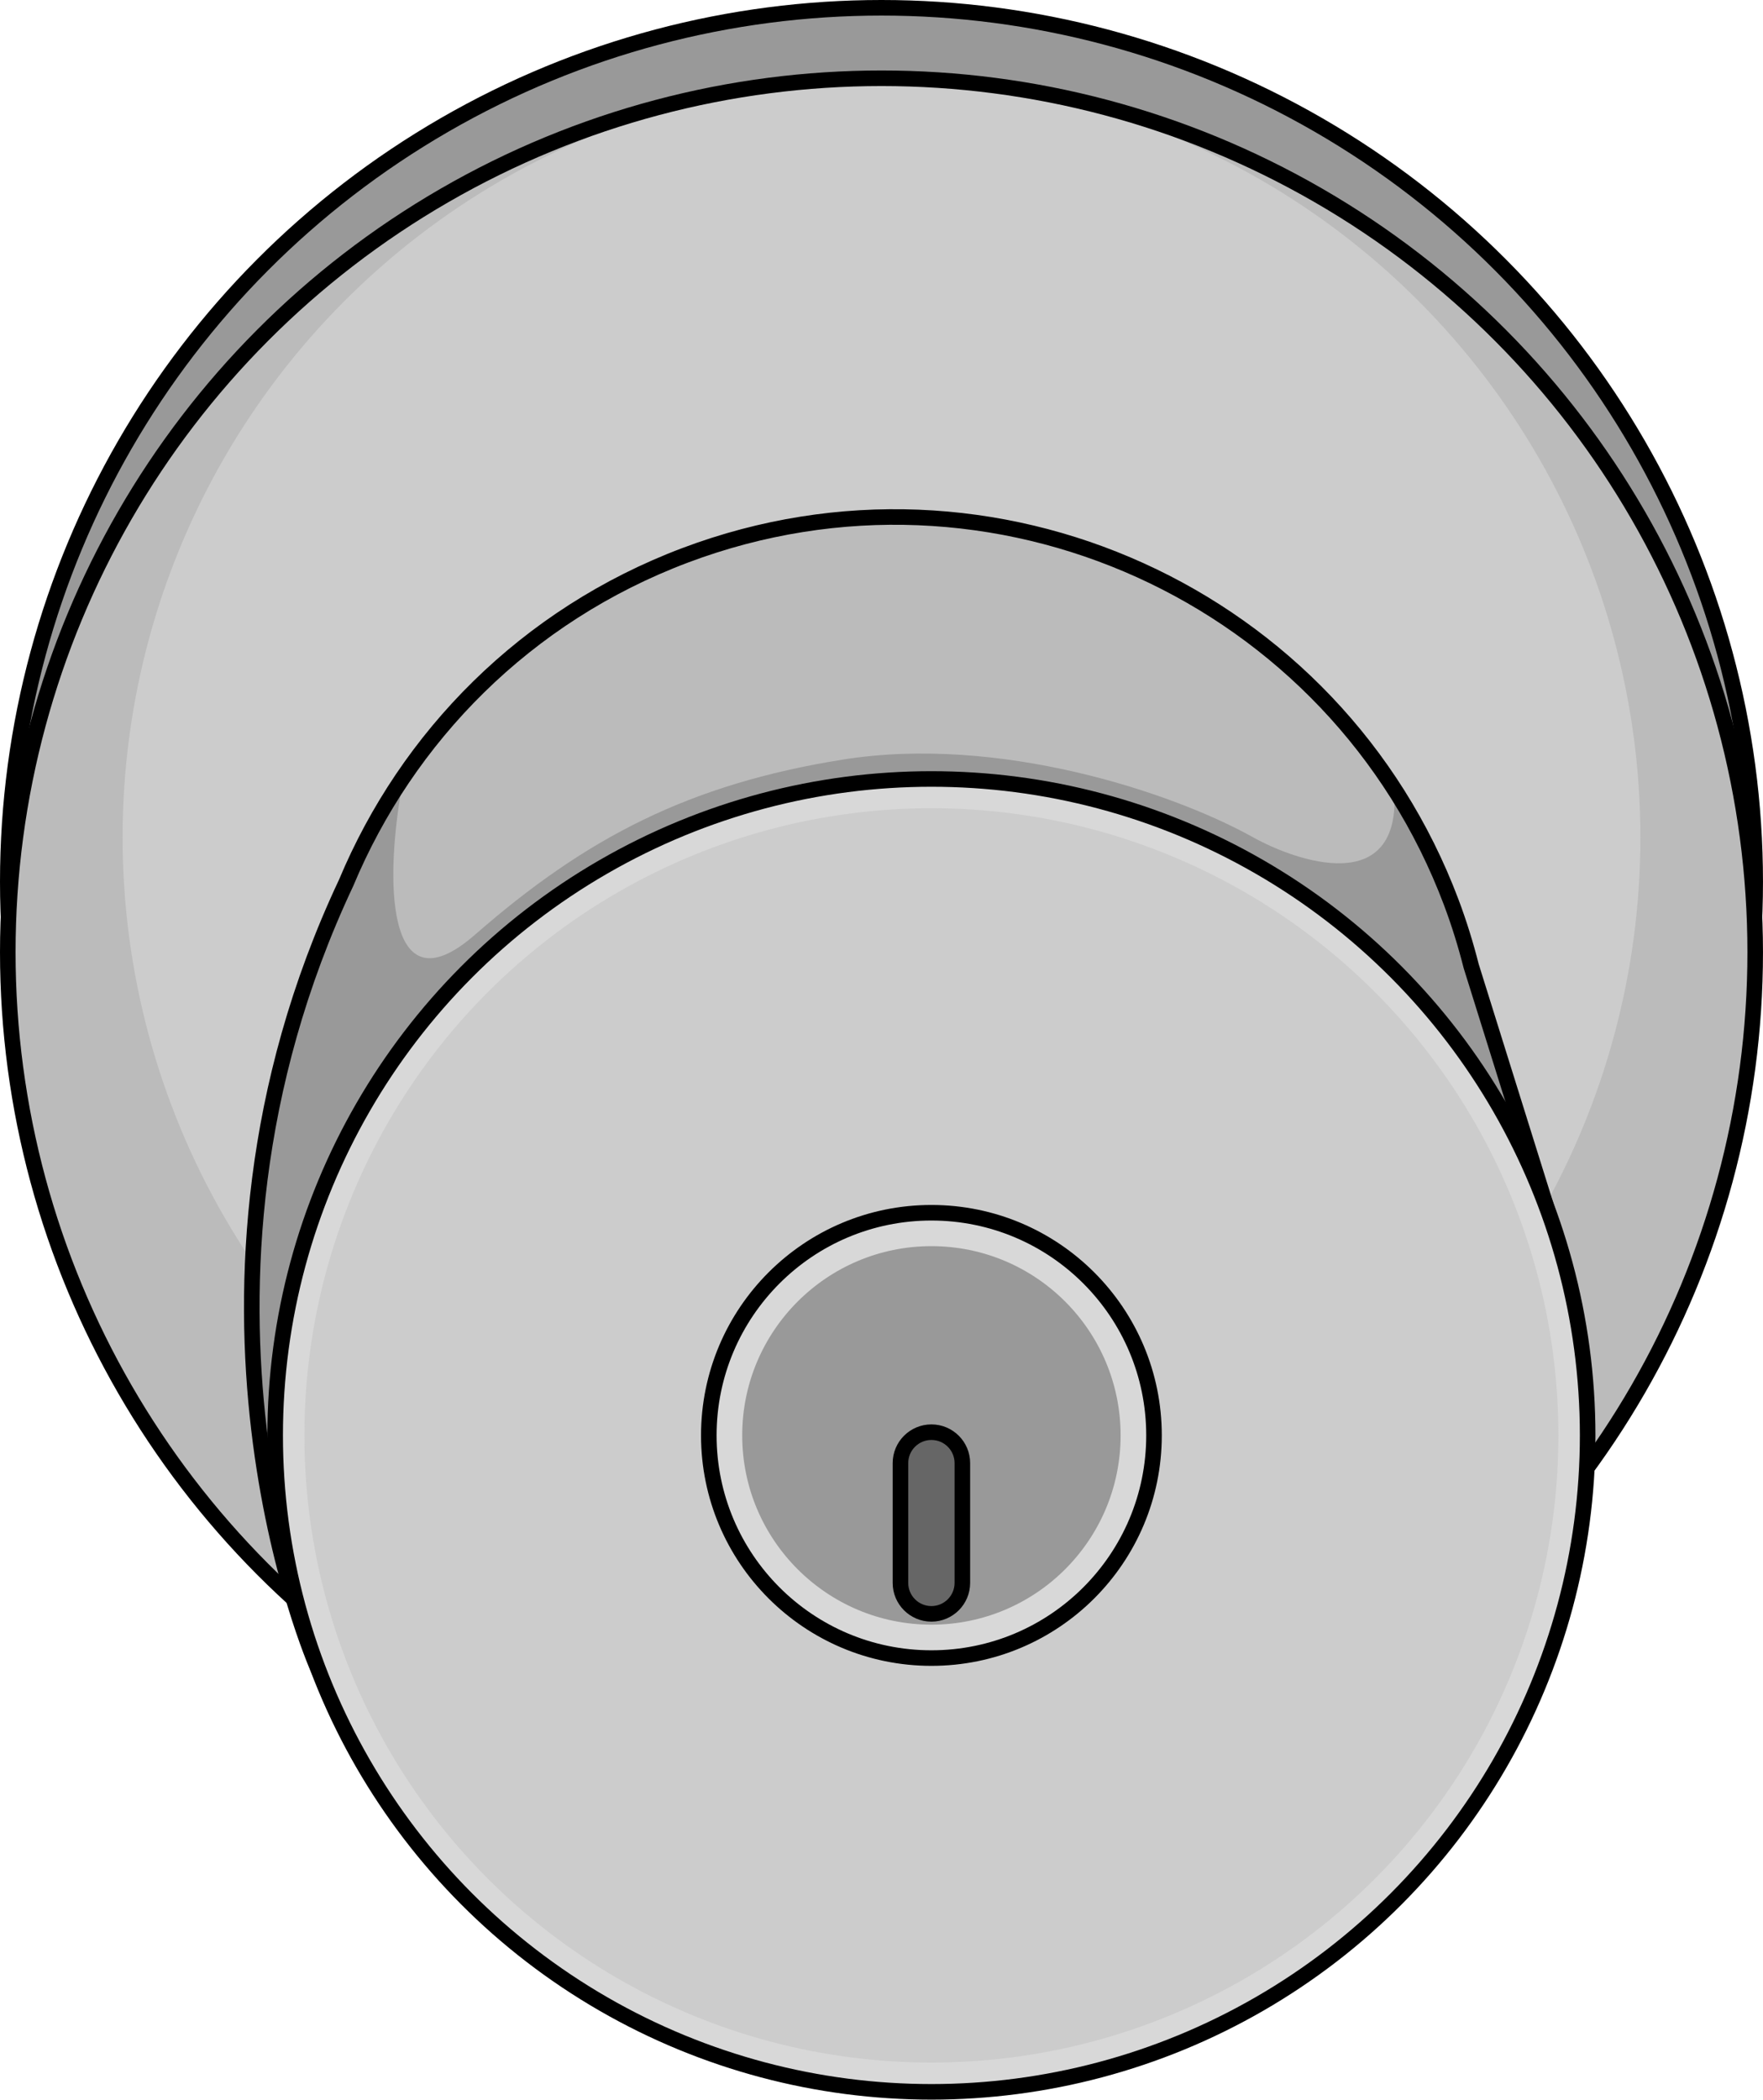 <?xml version="1.0" encoding="utf-8"?>
<!-- Generator: Adobe Illustrator 27.1.1, SVG Export Plug-In . SVG Version: 6.00 Build 0)  -->
<svg version="1.1" id="Camada_1" xmlns="http://www.w3.org/2000/svg" xmlns:xlink="http://www.w3.org/1999/xlink" x="0px" y="0px"
	 width="113.273px" height="134.873px" viewBox="0 0 113.273 134.873" enable-background="new 0 0 113.273 134.873"
	 xml:space="preserve">
<g>
	<g>
		<circle fill="#999999" cx="56.636" cy="56.636" r="56.136"/>
		<circle fill="none" stroke="#000000" stroke-miterlimit="10" cx="56.636" cy="56.636" r="56.136"/>
		<circle fill="#BBBBBB" cx="56.636" cy="61.163" r="56.136"/>
		<circle fill="#CCCCCC" cx="56.636" cy="53.786" r="48.759"/>
		<circle fill="none" stroke="#000000" stroke-miterlimit="10" cx="56.636" cy="61.163" r="56.136"/>
	</g>
	<path fill="#999999" d="M99.306,77.346l-4.368,1.639c-2.53,12.466-11.209,23.389-23.994,28.202
		c-12.776,4.805-26.508,2.315-36.627-5.386l-13.938,5.251c0,0-4.2-9.475-4.2-23.095c0-8.011,1.448-17.454,6.062-27.255
		c0.994-2.387,2.235-4.678,3.699-6.826c4.272-6.269,10.445-11.336,18.083-14.208c0.278-0.103,0.557-0.207,0.835-0.302
		c16.921-5.935,35.33,0.756,44.717,15.314c1.456,2.243,2.689,4.678,3.667,7.287c0.35,0.923,0.652,1.862,0.923,2.792
		c0.127,0.43,0.247,0.867,0.358,1.297L99.306,77.346z"/>
	<path fill="#BBBBBB" d="M80.521,53.786c-5.155-2.879-16.327-6.602-26.367-4.997C44.3,50.364,37.676,53.786,30.516,60.04
		c-5.694,4.974-5.895-3.394-4.574-10.164c4.272-6.269,10.445-11.336,18.083-14.208c0.278-0.103,0.557-0.207,0.835-0.302
		c16.921-5.935,35.33,0.756,44.717,15.314C90.078,57.744,83.218,55.289,80.521,53.786z"/>
	<path fill="none" stroke="#000000" stroke-miterlimit="10" d="M70.948,107.185c12.778-4.81,21.459-15.736,23.988-28.198
		l4.367-1.644l-4.779-15.288c-0.348-1.37-0.769-2.736-1.278-4.09c-7.434-19.749-29.471-29.732-49.22-22.298
		C33.77,39.528,26.157,47.332,22.24,56.704l0,0c-12.459,26.464-1.858,50.348-1.858,50.348l13.939-5.247
		C44.439,109.506,58.17,111.995,70.948,107.185z"/>
	<circle fill="#D8D8D8" cx="59.843" cy="92.198" r="42.164"/>
	<circle fill="#CCCCCC" cx="59.843" cy="92.198" r="40.284"/>
	<circle fill="none" stroke="#000000" stroke-miterlimit="10" cx="59.843" cy="92.198" r="42.164"/>
	<circle fill="#D8D8D8" cx="59.843" cy="92.198" r="14.302"/>
	<circle fill="#999999" cx="59.843" cy="92.198" r="12.156"/>
	<circle fill="none" stroke="#000000" stroke-miterlimit="10" cx="59.843" cy="92.198" r="14.302"/>
	<g>
		<path fill="#666666" d="M59.843,103.66c-1.099,0-1.989-0.89-1.989-1.989V93.98c0-1.099,0.89-1.989,1.989-1.989
			s1.989,0.89,1.989,1.989v7.691C61.831,102.769,60.941,103.66,59.843,103.66z"/>
	</g>
	<g>
		<path fill="none" stroke="#000000" stroke-miterlimit="10" d="M59.843,103.66c-1.099,0-1.989-0.89-1.989-1.989V93.98
			c0-1.099,0.89-1.989,1.989-1.989s1.989,0.89,1.989,1.989v7.691C61.831,102.769,60.941,103.66,59.843,103.66z"/>
	</g>
</g>
</svg>
